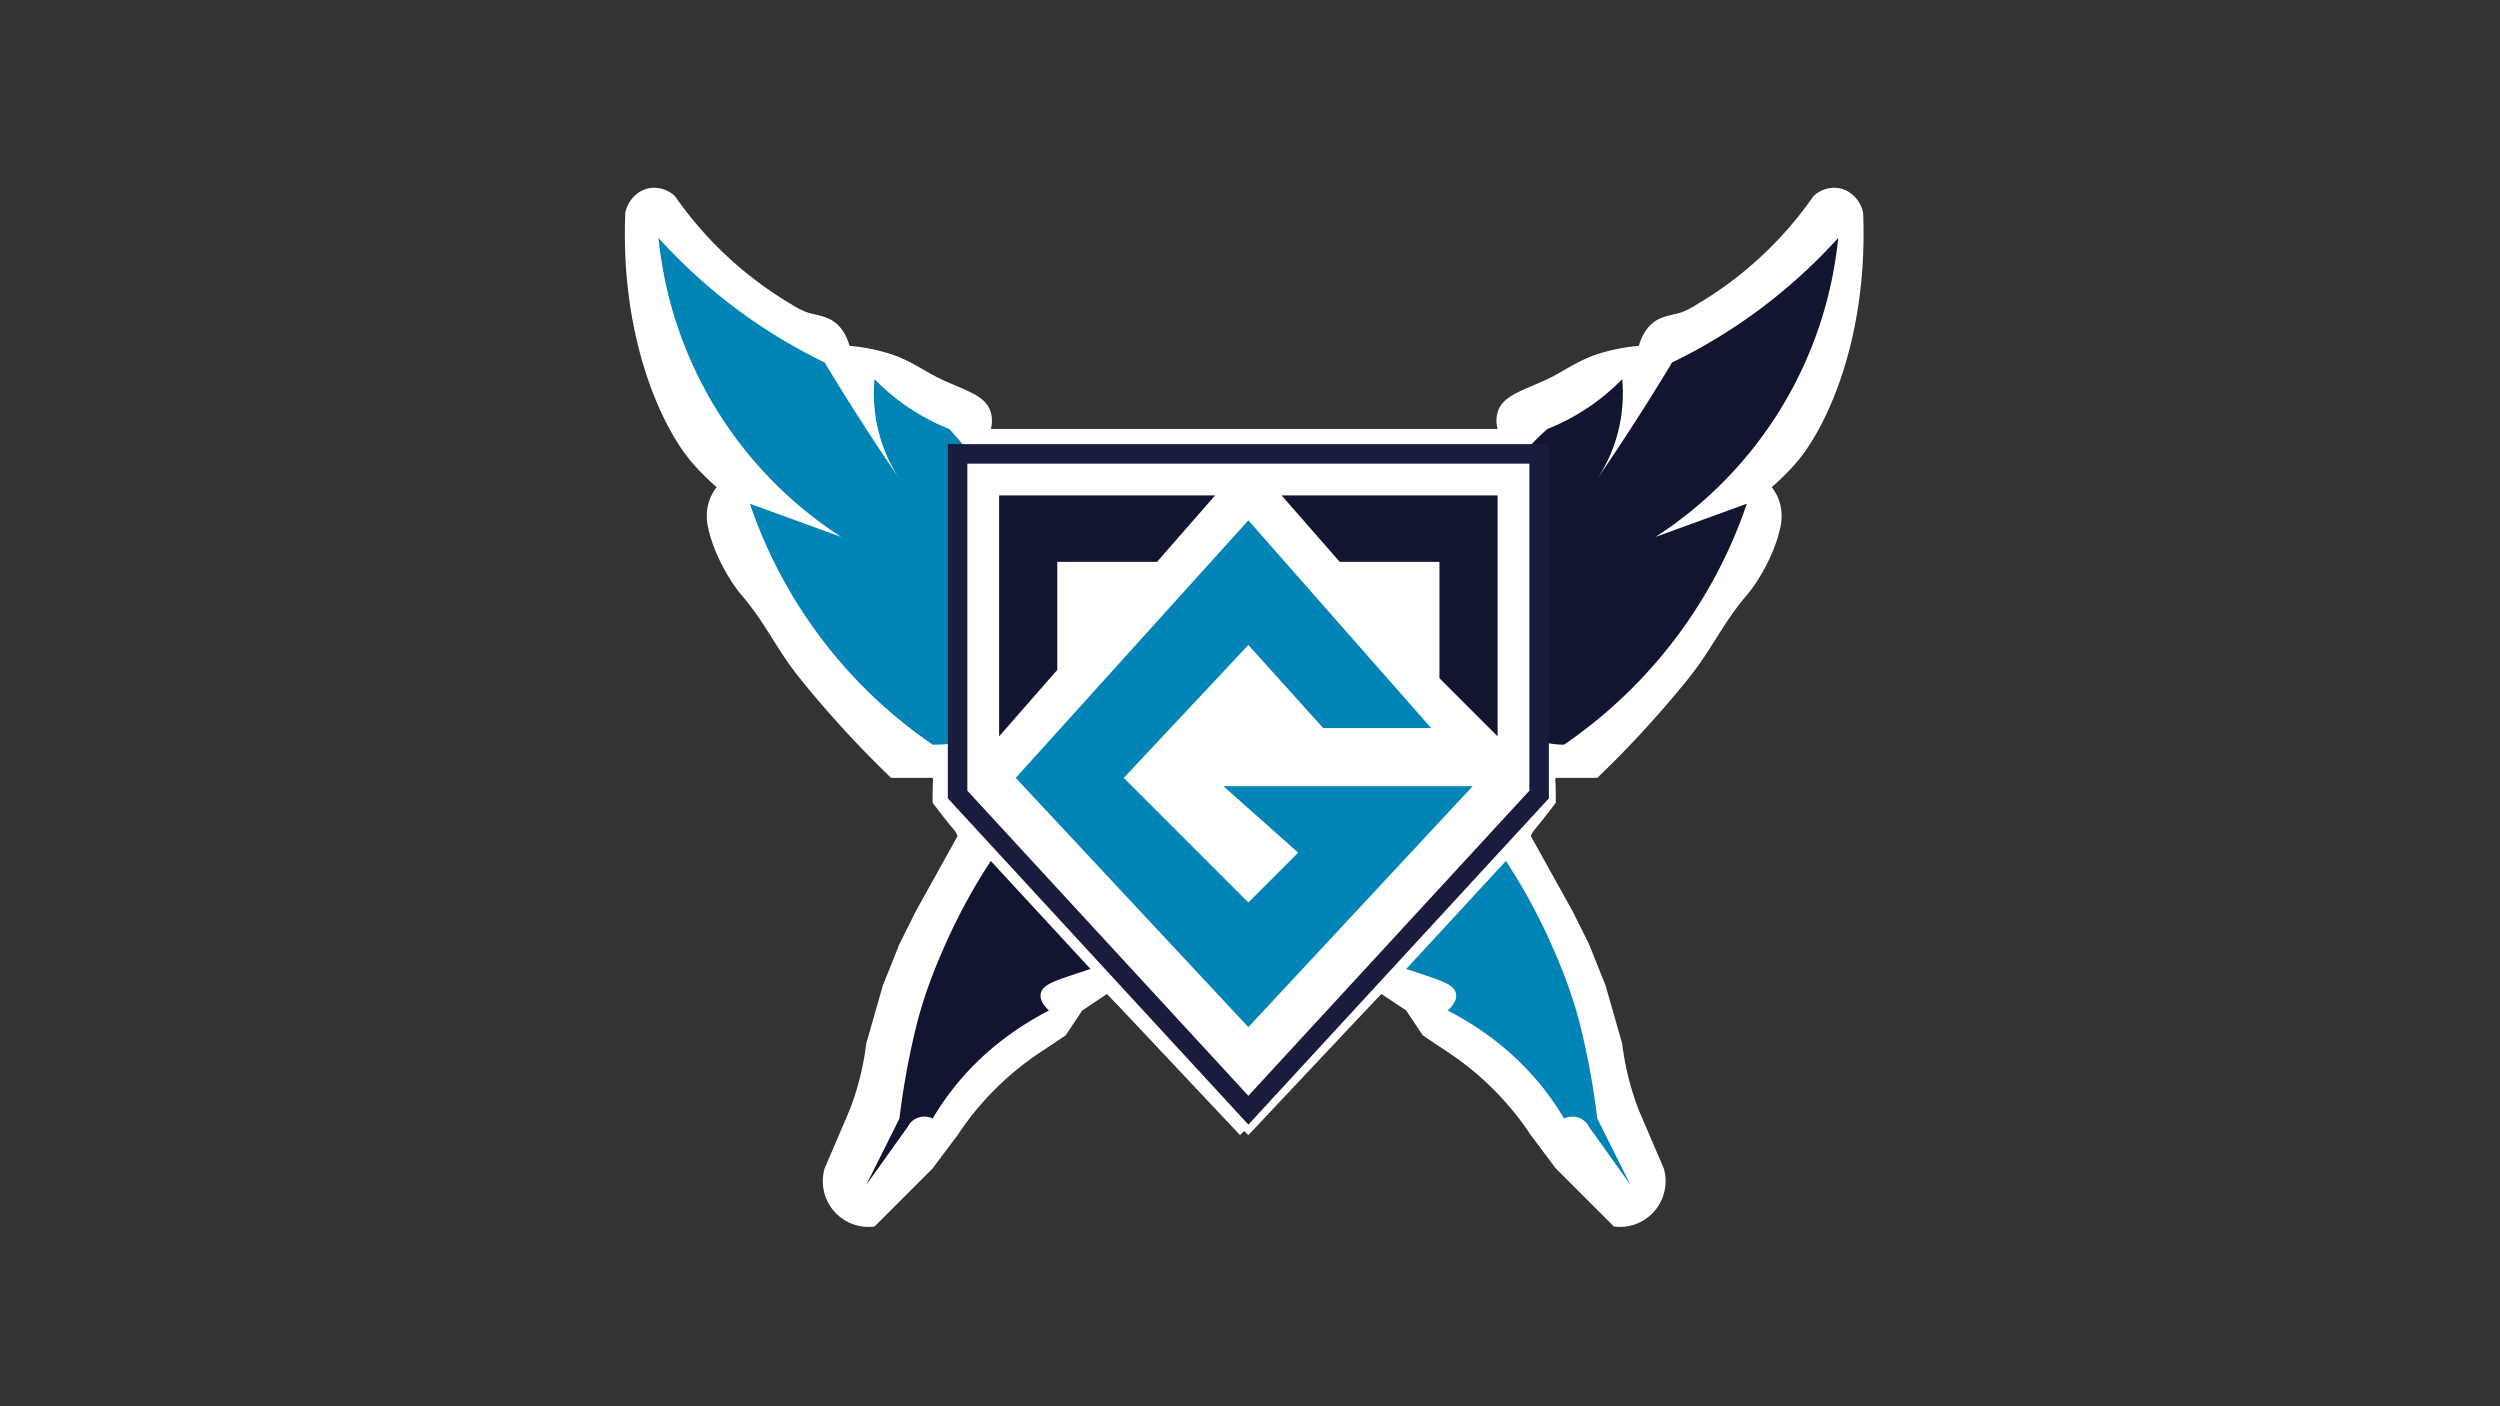 <svg xmlns="http://www.w3.org/2000/svg" id="Fundo_Branco" data-name="Fundo Branco" width="1920" height="1080" viewBox="0 0 1280 720"><rect x="0" y="0" width="1280" height="720" fill="#333333" stroke="none"/><defs><style>      .cls-1 {        fill: #fff;      }      .cls-1, .cls-2, .cls-3, .cls-4 {        fill-rule: evenodd;      }      .cls-2 {        fill: #0384b6;      }      .cls-3 {        fill: #121530;      }      .cls-4 {        fill: none;        stroke: #191c3d;        stroke-width: 10px;      }    </style></defs><path id="Fundo_Branco-2" data-name="Fundo Branco" class="cls-1" d="M566.848,508.877l72.311,72.311,68.058-72.311,12.761,8.507,8.507,12.761,12.761,8.507a150.4,150.4,0,0,1,42.536,42.536q6.381,8.507,12.761,17.015l12.761,12.76,17.014,17.015A23.409,23.409,0,0,0,851.84,598.2q-6.38-14.887-12.761-29.776c-1.623-4.192-3.037-8.436-4.253-12.761a141.45,141.45,0,0,1-4.254-21.268q-4.254-14.888-8.507-29.775l-8.507-21.268L805.05,466.34l-21.268-38.282c1.6-3.738.088-.291,12.761-17.015,0.132-12.8-.552-11.472,0-12.76h21.268a546.458,546.458,0,0,0,46.79-51.044c11.967-14.9,17.348-28.021,29.775-42.536,5.319-6.212,13.826-19.873,17.015-34.029a25.925,25.925,0,0,0,0-12.761,24.351,24.351,0,0,0-4.254-8.507A119.647,119.647,0,0,0,919.9,236.645c13.492-15.687,31.852-53.31,34.029-106.34,0.289-7.044.288-14.071,0-21.268-1.407-6.863-6.653-11.841-12.761-12.761a15.356,15.356,0,0,0-12.761,4.253,190.252,190.252,0,0,1-21.268,25.522,190.8,190.8,0,0,1-38.282,29.775,39.144,39.144,0,0,1-8.508,4.254c-2.278.8-8.752,1.6-12.76,4.254-4.173,2.763-6.9,7.222-8.508,12.76a94.734,94.734,0,0,0-21.268,4.254c-10.077,3.258-17.845,9.181-25.521,12.761-13.147,6.13-22.979,8.389-25.522,17.014a15.934,15.934,0,0,0,0,8.508H507.3Zm140.369,0"></path><path id="Fundo_Branco-3" data-name="Fundo Branco" class="cls-1" d="M707.217,508.877l-72.311,72.311-68.058-72.311-12.761,8.507-8.507,12.761-12.761,8.507a150.4,150.4,0,0,0-42.536,42.536q-6.381,8.507-12.761,17.015l-12.761,12.76-17.014,17.015A23.409,23.409,0,0,1,422.225,598.2q6.38-14.887,12.761-29.776c1.623-4.192,3.037-8.436,4.253-12.761a141.45,141.45,0,0,0,4.254-21.268q4.254-14.888,8.507-29.775l8.507-21.268,8.508-17.015,21.268-38.282c-1.6-3.738-.088-0.291-12.761-17.015-0.132-12.8.552-11.472,0-12.76H456.254a546.458,546.458,0,0,1-46.79-51.044c-11.967-14.9-17.348-28.021-29.775-42.536-5.319-6.212-13.826-19.873-17.015-34.029a25.925,25.925,0,0,1,0-12.761,24.351,24.351,0,0,1,4.254-8.507,119.647,119.647,0,0,1-12.761-12.761c-13.492-15.687-31.852-53.31-34.029-106.34-0.289-7.044-.288-14.071,0-21.268,1.407-6.863,6.653-11.841,12.761-12.761a15.356,15.356,0,0,1,12.761,4.253,190.252,190.252,0,0,0,21.268,25.522,190.8,190.8,0,0,0,38.282,29.775,39.144,39.144,0,0,0,8.508,4.254c2.278,0.8,8.752,1.6,12.76,4.254,4.173,2.763,6.9,7.222,8.508,12.76a94.734,94.734,0,0,1,21.268,4.254c10.077,3.258,17.845,9.181,25.521,12.761,13.147,6.13,22.979,8.389,25.522,17.014a15.934,15.934,0,0,1,0,8.508H766.768Zm-140.369,0"></path><path id="Pena_Az_Claro" data-name="Pena Az Claro" class="cls-2" d="M719.978,496.116q25.521-27.649,51.043-55.3A295.692,295.692,0,0,1,792.29,479.1c7.1,15.353,13.119,30.879,17.014,46.79a399.266,399.266,0,0,1,8.507,46.79l17.015,34.029-21.268-29.776a9.584,9.584,0,0,0-4.254-4.253,9.834,9.834,0,0,0-8.507,0,139.568,139.568,0,0,0-8.507-12.761c-13.324-17.78-30.659-32.025-51.044-42.536,2.833-2.631,4.734-5.64,4.254-8.507-0.686-4.091-5.919-6.153-12.761-8.508C728.454,498.894,724.25,497.493,719.978,496.116ZM477.522,381.268a244.82,244.82,0,0,1-93.58-123.355l46.79,17.015A206.622,206.622,0,0,1,337.153,121.8a277.867,277.867,0,0,0,42.536,38.283A277.926,277.926,0,0,0,422.225,185.6c6.956,11.553,13.931,22.714,21.268,34.029,5.6,8.639,11.194,17.028,17.014,25.521A78.8,78.8,0,0,1,452,228.138a80.1,80.1,0,0,1-4.253-34.029,109.823,109.823,0,0,0,38.282,25.522C543.9,282.272,558.28,381.214,477.522,381.268Zm-8.507-170.145,0,0"></path><path id="Pena_Az_Esc" data-name="Pena Az Esc" class="cls-3" d="M558.341,496.116l-51.044-55.3A295.8,295.8,0,0,0,486.029,479.1c-7.1,15.353-13.12,30.879-17.014,46.79a399.268,399.268,0,0,0-8.508,46.79L443.493,606.71l21.268-29.776a9.574,9.574,0,0,1,4.254-4.253,9.834,9.834,0,0,1,8.507,0,139.568,139.568,0,0,1,8.507-12.761c13.324-17.78,30.659-32.025,51.044-42.536-2.833-2.631-4.735-5.64-4.254-8.507,0.685-4.091,5.919-6.153,12.761-8.508C549.864,498.894,554.069,497.493,558.341,496.116ZM800.8,381.268a244.809,244.809,0,0,0,93.579-123.355l-46.789,17.015A206.63,206.63,0,0,0,941.166,121.8,277.961,277.961,0,0,1,898.63,160.08,277.974,277.974,0,0,1,856.094,185.6c-6.956,11.553-13.932,22.714-21.268,34.029-5.6,8.639-11.2,17.028-17.015,25.521a78.713,78.713,0,0,0,8.507-17.014,80.081,80.081,0,0,0,4.254-34.029,109.823,109.823,0,0,1-38.282,25.522C736.152,267.778,742.1,381.212,800.8,381.268ZM809.3,211.123m0,0"></path><path id="Fundo_letra_G" data-name="Fundo letra G" class="cls-1" d="M486.029,228.138H792.29V411.043H486.029v-182.9Z"></path><path id="G" class="cls-2" d="M626.4,402.536H754.007L639.159,525.891l-119.1-127.608,119.1-131.863,93.58,106.341h-55.3l-38.283-42.536-63.8,68.058,63.8,63.8,25.522-25.522Z"></path><path id="Canto_Esq" data-name="Canto Esq" class="cls-3" d="M511.551,377.014V253.66H622.145L592.37,287.689H541.326v55.3Z"></path><path id="Canto_Dir" data-name="Canto Dir" class="cls-3" d="M656.174,253.66H766.768V377.014l-29.776-29.775v-59.55H685.949Z"></path><path id="Home_Base-2" data-name="Home Base" class="cls-4" d="M639.159,568.427L490.283,406.79v-174.4H788.036v174.4Z"></path></svg>